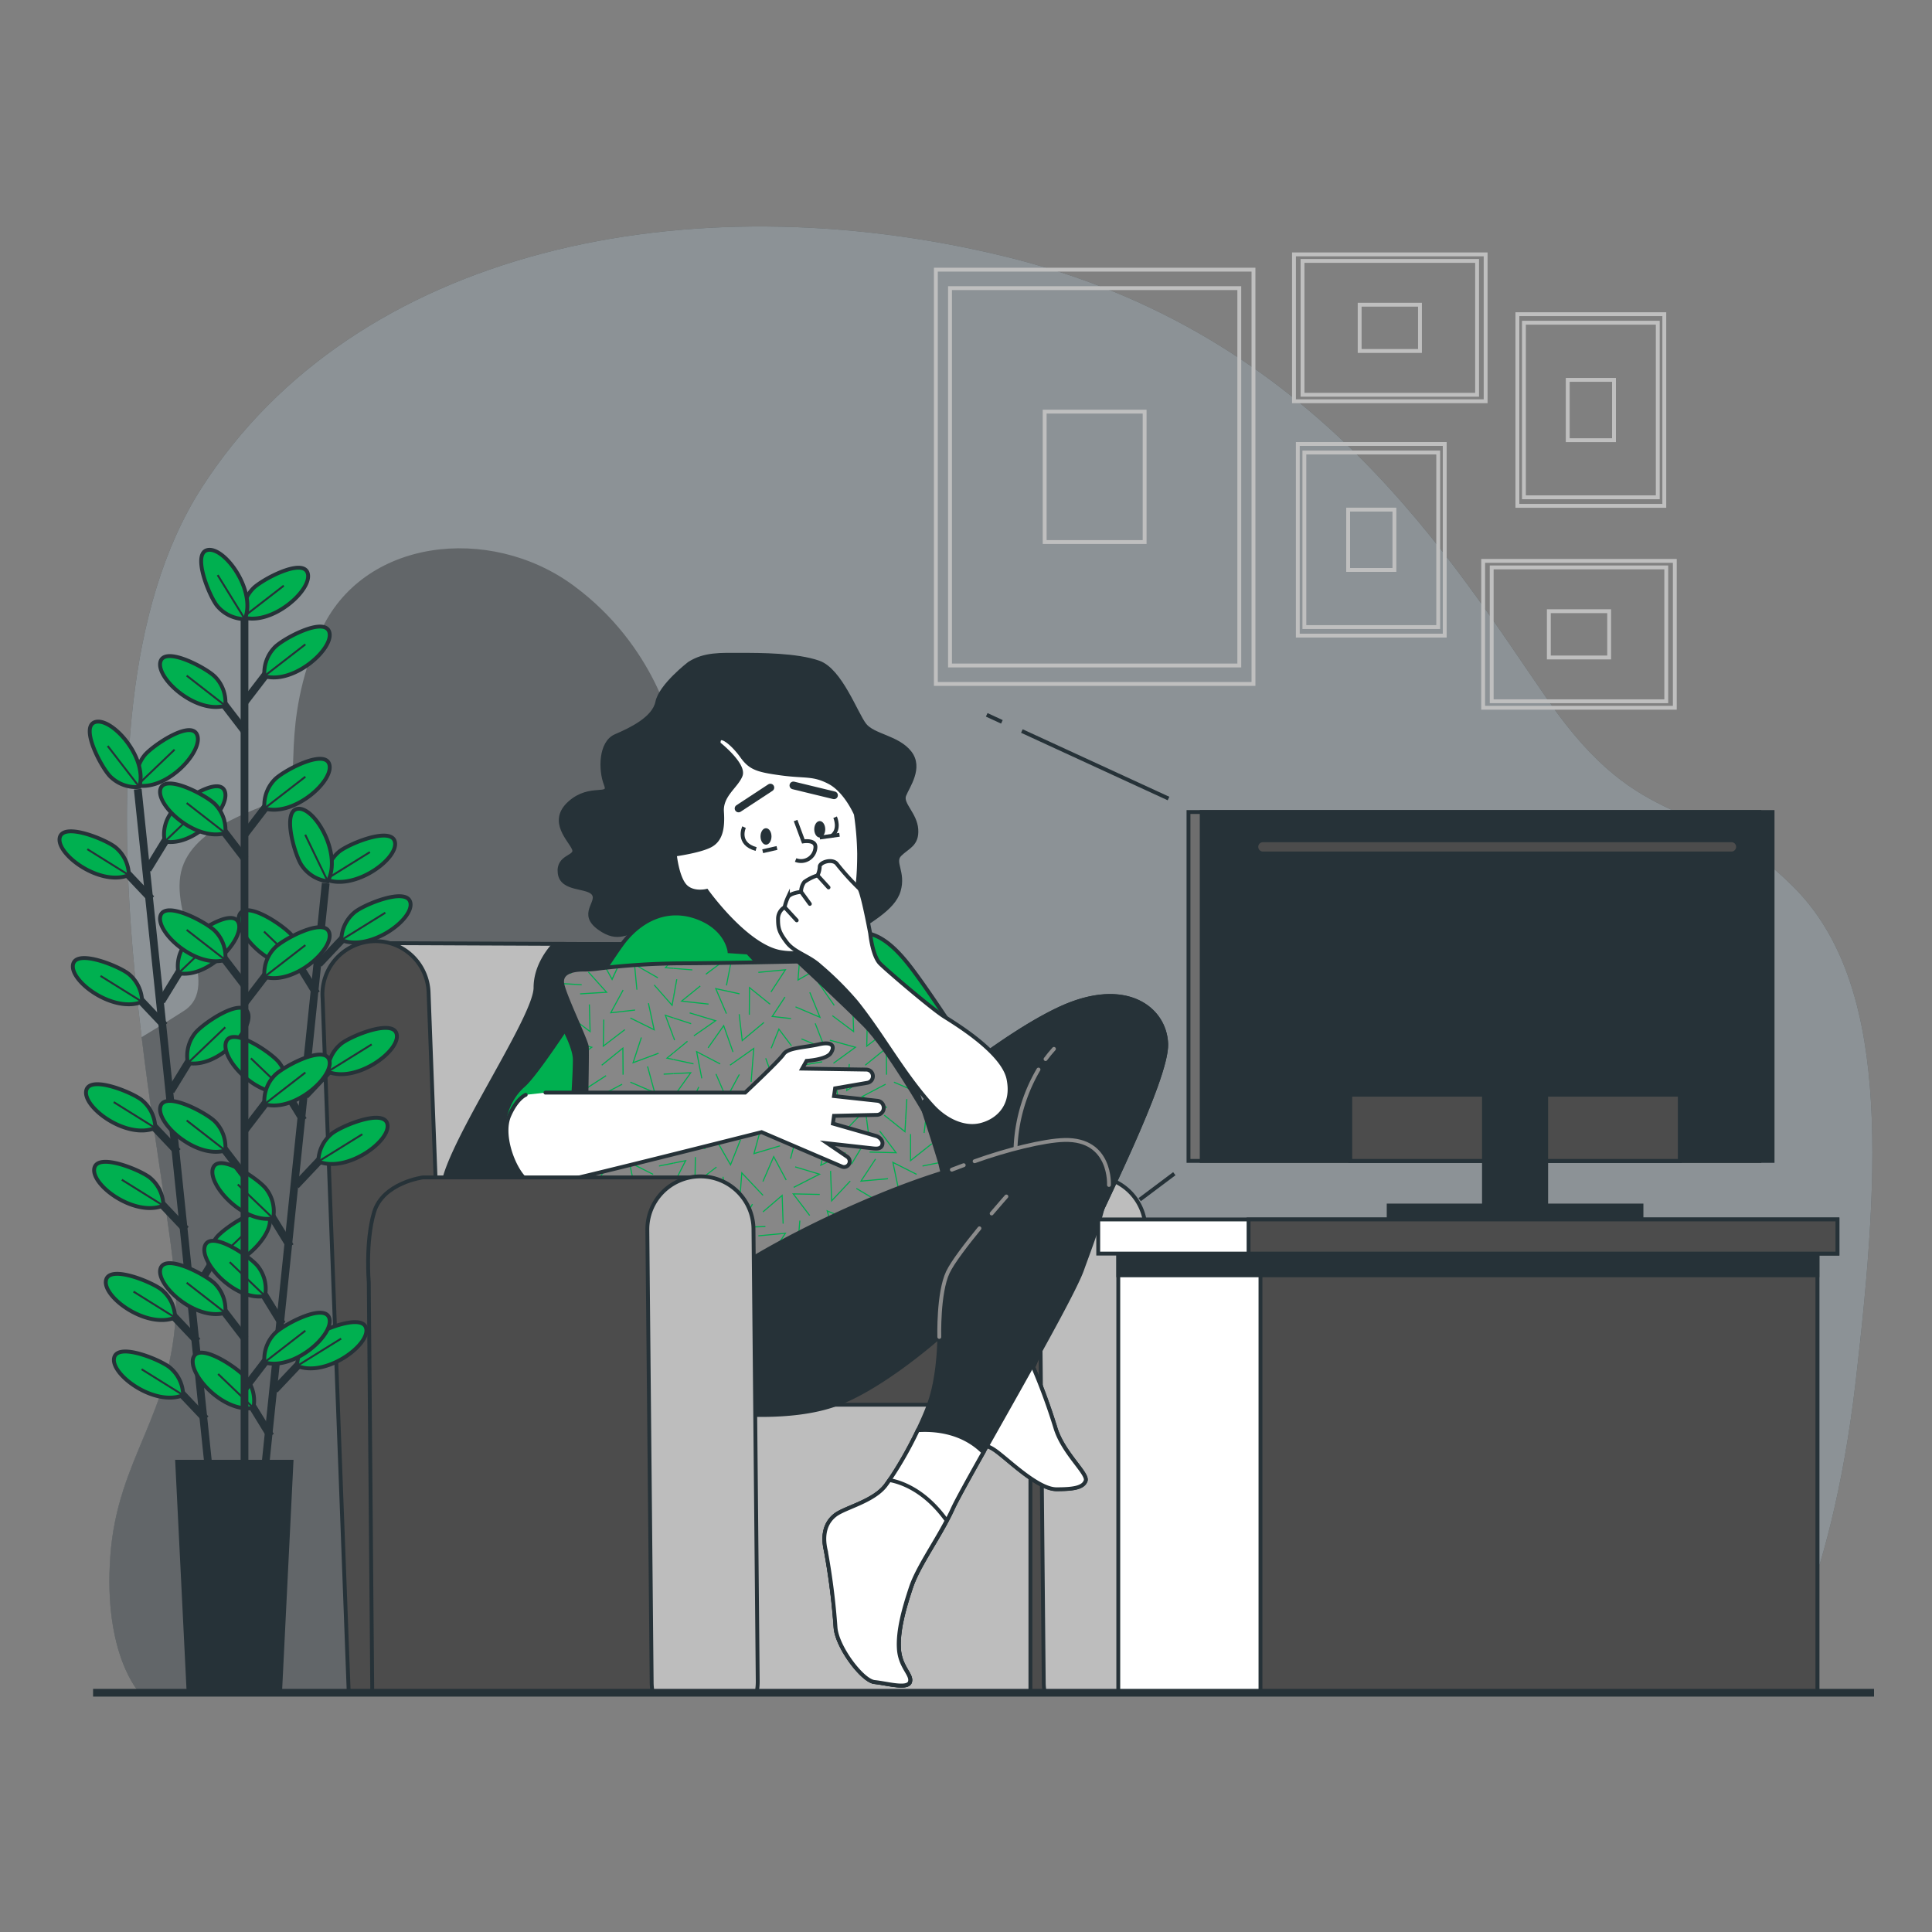 <svg xmlns="http://www.w3.org/2000/svg" viewBox="0 0 500 500"><rect x="0" y="0" width="500" height="500" fill="#808080" stroke="none"/><g id="freepik--background-simple--inject-83"><path d="M457.53,436.11s16.11-21.64,22.73-78.69,8.53-103.28-16.1-127.87-38.83-12.79-63.45-48.2S341,85.93,259.59,66.26s-167.63-2-207.41,60S46.5,311.19,45.55,338.73s-15.15,38.36-17,63.94,7.57,35.41,7.57,35.41H454.69Z" style="fill:#263238"></path><path d="M457.53,436.11s16.11-21.64,22.73-78.69,8.53-103.28-16.1-127.87-38.83-12.79-63.45-48.2S341,85.93,259.59,66.26s-167.63-2-207.41,60S46.5,311.19,45.55,338.73s-15.15,38.36-17,63.94,7.57,35.41,7.57,35.41H454.69Z" style="fill:#fff;opacity:0.47"></path></g><g id="freepik--Pictures--inject-83"><rect x="242.2" y="69.79" width="82.2" height="107.21" style="fill:none;stroke:#bfbfbf;stroke-miterlimit:10"></rect><rect x="245.86" y="74.57" width="74.87" height="97.66" style="fill:none;stroke:#bfbfbf;stroke-miterlimit:10"></rect><rect x="270.36" y="106.53" width="25.87" height="33.75" style="fill:none;stroke:#bfbfbf;stroke-miterlimit:10"></rect><rect x="335.87" y="114.9" width="38.02" height="49.6" style="fill:none;stroke:#bfbfbf;stroke-miterlimit:10"></rect><rect x="337.57" y="117.11" width="34.64" height="45.18" style="fill:none;stroke:#bfbfbf;stroke-miterlimit:10"></rect><rect x="348.9" y="131.89" width="11.97" height="15.61" style="fill:none;stroke:#bfbfbf;stroke-miterlimit:10"></rect><rect x="389.63" y="139.36" width="38.02" height="49.6" transform="translate(572.8 -244.48) rotate(90)" style="fill:none;stroke:#bfbfbf;stroke-miterlimit:10"></rect><rect x="391.33" y="141.57" width="34.64" height="45.18" transform="translate(572.8 -244.48) rotate(90)" style="fill:none;stroke:#bfbfbf;stroke-miterlimit:10"></rect><rect x="402.66" y="156.35" width="11.97" height="15.61" transform="translate(572.8 -244.48) rotate(90)" style="fill:none;stroke:#bfbfbf;stroke-miterlimit:10"></rect><rect x="340.67" y="60.04" width="38.02" height="49.6" transform="translate(444.52 -274.84) rotate(90)" style="fill:none;stroke:#bfbfbf;stroke-miterlimit:10"></rect><rect x="342.36" y="62.25" width="34.64" height="45.18" transform="translate(444.52 -274.84) rotate(90)" style="fill:none;stroke:#bfbfbf;stroke-miterlimit:10"></rect><rect x="353.7" y="77.03" width="11.97" height="15.61" transform="translate(444.52 -274.84) rotate(90)" style="fill:none;stroke:#bfbfbf;stroke-miterlimit:10"></rect><rect x="392.7" y="81.31" width="38.02" height="49.6" style="fill:none;stroke:#bfbfbf;stroke-miterlimit:10"></rect><rect x="394.39" y="83.52" width="34.64" height="45.18" style="fill:none;stroke:#bfbfbf;stroke-miterlimit:10"></rect><rect x="405.73" y="98.31" width="11.97" height="15.61" style="fill:none;stroke:#bfbfbf;stroke-miterlimit:10"></rect></g><g id="freepik--Shadow--inject-83"><path d="M191.52,438.08V244.32s2.88-34.55-17.27-54.7c0,0-4.32-22.3-25.91-38.14s-54.69-12.23-65.49,12.24-4.3,39.41-9.35,42.46-23.75,7.19-26.63,19.43,10.8,29.5.72,36c-4.42,2.84-8.14,5.12-10.93,6.8,3.88,32.2,9.28,59.15,8.89,70.34-.94,27.54-15.15,38.36-17,63.94s7.57,35.41,7.57,35.41Z" style="opacity:0.3"></path></g><g id="freepik--Character--inject-83"><path d="M95,244.07l106.33.45s14.94,1.81,18.56,14,7.69,116.29,7.69,116.29l-123.46,9.72Z" style="fill:#bdbdbd;stroke:#263238;stroke-miterlimit:10"></path><path d="M179,360.42c18.95,1.89,37.26-11.37,39.15-15.15,1.61-3.22-4.5-75.13-6.4-96.95a28.64,28.64,0,0,0-10.43-3.8l-57.84-.24c-2.18,2.42-4.89,6.42-4.89,11.33,0,8.21-25.25,44.2-24,53S160.06,358.53,179,360.42Z" style="fill:#263238;stroke:#263238;stroke-linecap:round;stroke-miterlimit:10"></path><path d="M90.25,438.08h27.48l-6.81-181.15a13.74,13.74,0,1,0-27.43,1.49Z" style="fill:#4c4c4c;stroke:#263238;stroke-miterlimit:10"></path><path d="M197.8,438.08h88.65l-6.29-133.37H210.93s-10.41,1.35-12.67,9.05-1.36,18.1-1.36,18.1Z" style="fill:#4c4c4c;stroke:#263238;stroke-miterlimit:10"></path><path d="M270.39,438.08h26.88a14.21,14.21,0,0,0,.29-2.93l-1.12-117.1a13.73,13.73,0,0,0-13.73-13.6h-.13A13.74,13.74,0,0,0,269,318.31l1.12,117.1A13.73,13.73,0,0,0,270.39,438.08Z" style="fill:#bdbdbd;stroke:#263238;stroke-miterlimit:10"></path><path d="M178.36,171.75s-7.38,5.68-8.24,9.93-6.81,7.1-10.79,8.81-4,8.8-2.55,12.49-4,0-9.37,4.83.28,9.65,1.13,11.92-4.26,1.71-3.69,6.25,7.38,3.13,8.8,5.4-3.69,5.11,1.42,8.8,7.1.57,11.36.57-.85.85,13.35,4.82,32.94,1.42,38.9-2.83,12.49-7.39,13.91-12.22-1.7-7.38.29-9.37,4.54-2.55,4.26-6.53-4-6.53-3.13-8.8,4.55-7.1,1.42-11.07-9.37-4.26-11.64-7.1-6.25-14.2-11.92-16.19-15.05-2-20.17-2S182.33,169.19,178.36,171.75Z" style="fill:#263238;stroke:#263238;stroke-linecap:round;stroke-miterlimit:10"></path><path d="M188.79,246.19s-.63-6-8.52-8.83-14.84.94-19.26,6.94-20.84,32.52-25.57,36.62-6.95,12.31-3.16,17.36S143,297,148.7,290.71s22.1-24.31,22.1-24.31l77.66,2.52s-8.53-13.25-13.26-19.25-9.47-9.47-14.84-7.9a15.64,15.64,0,0,0-7.89,5.06l-1.27-4.74-18.94-1.89,1.27,6.31Z" style="fill:#00b050;stroke:#263238;stroke-miterlimit:10"></path><path d="M146.29,266.8s2.47,4.6,2.47,7.43-.35,8.48-.35,8.48l4.59.36s2.13-11,.36-13.8a53.52,53.52,0,0,1-3.54-7.42Z" style="fill:#263238;stroke:#263238;stroke-miterlimit:10"></path><path d="M212.47,246.83l-1.27-4.74-18.94-1.89,1.27,6.31s10.1,11.62,16.41,9.73,10.42-14.47,10.42-14.47A15.64,15.64,0,0,0,212.47,246.83Z" style="fill:#263238;stroke:#263238;stroke-miterlimit:10"></path><path d="M186,192.47s6.81,5.4,5.67,8.24-5.11,5.11-4.82,9.37-.29,7.38-3.13,8.8-9.08,2.27-9.08,2.27.57,5.68,2.55,8,5.68,1.41,5.68,1.41,10.51,14.77,19.6,15.91a16.51,16.51,0,0,0,17.32-9.09c2.27-4.83,2.55-11.64,2.55-16.47a76.82,76.82,0,0,0-.85-10.22s-2.56-6-6.81-8.24-6.25-1.42-12.5-2.27-8-1.42-10.22-4.54S185.74,189.07,186,192.47Z" style="fill:#fff;stroke:#263238;stroke-miterlimit:10"></path><path d="M205.9,212.35l2,5.4s3.41-.57,3.12,1.7a3.73,3.73,0,0,1-5.11,3.12" style="fill:none;stroke:#263238;stroke-miterlimit:10"></path><line x1="191.14" y1="209.23" x2="199.37" y2="203.83" style="fill:none;stroke:#263238;stroke-linecap:round;stroke-miterlimit:10;stroke-width:2px"></line><line x1="205.33" y1="203.27" x2="215.84" y2="205.82" style="fill:none;stroke:#263238;stroke-linecap:round;stroke-miterlimit:10;stroke-width:2px"></line><path d="M199.66,216.47c0,1.18-.64,2.13-1.42,2.13s-1.42-.95-1.42-2.13.63-2.13,1.42-2.13S199.66,215.29,199.66,216.47Z" style="fill:#263238"></path><ellipse cx="212.15" cy="214.62" rx="1.42" ry="2.13" style="fill:#263238"></ellipse><path d="M192.56,214.06s-2,4.25,3.12,5.67" style="fill:none;stroke:#263238;stroke-miterlimit:10"></path><path d="M216.13,211.5s1.41,3.12-.86,4.83" style="fill:none;stroke:#263238;stroke-miterlimit:10"></path><line x1="197.38" y1="220.3" x2="201.08" y2="219.45" style="fill:none;stroke:#263238;stroke-miterlimit:10"></line><line x1="212.15" y1="216.75" x2="217.26" y2="216.04" style="fill:none;stroke:#263238;stroke-miterlimit:10"></line><path d="M266.67,438.08V370.54a7,7,0,0,0-7-7H165.77v74.55Z" style="fill:#bdbdbd;stroke:#263238;stroke-miterlimit:10"></path><path d="M233.62,289.76S257.3,268.92,274.34,261s27.15,0,27.47,9.16-17.36,43.88-21.47,53.35-12.94,30.31-12.94,30.31a160,160,0,0,1,5.68,15.47c1.89,6.62,8.52,12,7.89,13.89s-3.47,2.21-7.57,2.21-10.42-5.69-13.89-8.53-3.48-2.52-9.16-4.1-3.16-8.84-1.89-10.74,7.89-9.47,8.52-12.31,6.31-41.35,6.31-41.35S241.2,328,227.62,333s-19.89-7.58-17.68-21.15S233.62,289.76,233.62,289.76Z" style="fill:#fff;stroke:#263238;stroke-linecap:round;stroke-miterlimit:10"></path><path d="M274.34,261c-17,7.89-40.72,28.73-40.72,28.73s-21.47,8.52-23.68,22.1,4.11,26.2,17.68,21.15,35.67-24.62,35.67-24.62-1.14,7.74-2.46,16.54c3.26-1.71,9.58-3.55,18.88.07l.63-1.46c4.11-9.47,21.78-44.2,21.47-53.35S291.39,253.14,274.34,261Z" style="fill:#263238;stroke:#263238;stroke-linecap:round;stroke-miterlimit:10"></path><path d="M270.59,274.09c.67-.9,1.39-1.78,2.17-2.64" style="fill:none;stroke:#8c8c8c;stroke-linecap:round;stroke-miterlimit:10"></path><path d="M262.82,297a43.25,43.25,0,0,1,5.94-20.2" style="fill:none;stroke:#8c8c8c;stroke-linecap:round;stroke-miterlimit:10"></path><path d="M267.4,353.85l2.69-6.35a51.93,51.93,0,0,0-12.38-2.11c-.36,2.27-.62,3.86-.73,4.35-.63,2.84-7.26,10.42-8.52,12.31s-3.79,9.16,1.89,10.74,5.68,1.26,9.16,4.1,9.78,8.53,13.89,8.53,6.94-.32,7.57-2.21-6-7.27-7.89-13.89A160,160,0,0,0,267.4,353.85Z" style="fill:#fff;stroke:#263238;stroke-linecap:round;stroke-miterlimit:10"></path><path d="M155.33,250.61a29.51,29.51,0,0,1-4.42.32c-2.53,0-6,.63-5.37,3.79s6,14.2,6.31,16.1-.94,39.46.32,44.83,4.42,16.41,6,17,7.89-2.52,7.89-2.52,30-4.74,46.41-5.68,30.62-6.95,32.2-9.79-.63-10.42-1.26-13.26-12.32-38.2-13.9-42.62-2.21-8.21-3.47-11.36-5-2.84-6.94-1.58-4.42,2.84-4.42,2.84-28.42.63-38.83.63A189,189,0,0,0,155.33,250.61Z" style="fill:#878787"></path><polygon points="242.46 310.81 244.29 309.8 242.46 309.04 242.46 309.35 243.64 309.83 242.46 310.49 242.46 310.81" style="fill:#00b050"></polygon><path d="M245,313.93l.08-.32-.09-.09-2.5,2.67v.41Z" style="fill:#00b050"></path><path d="M242.46,306.26v.2l.17.09,1.36-2.66c0-.14-.07-.28-.1-.42Z" style="fill:#00b050"></path><path d="M243.29,301c0-.08,0-.17-.08-.27l-.75.15v.29Z" style="fill:#00b050"></path><path d="M215.82,252l.27-.08-1-3.49a2.22,2.22,0,0,0-.25.16Z" style="fill:#00b050"></path><path d="M220.35,248l.11-.26-2.56-1.09a2.9,2.9,0,0,1-.29.19Z" style="fill:#00b050"></path><path d="M221.66,246.23l.14.24,2.09-1.19-.36-.12Z" style="fill:#00b050"></path><polygon points="229.3 278.13 229.59 278.12 229.53 270.96 223.83 275.56 224.01 275.79 229.25 271.55 229.3 278.13" style="fill:#00b050"></polygon><polygon points="224.47 270.44 224.59 263.87 224.31 263.87 224.17 271.02 229.99 266.58 229.82 266.35 224.47 270.44" style="fill:#00b050"></polygon><polygon points="218.33 257.35 225.48 256.92 220.58 251.47 220.37 251.66 224.87 256.67 218.31 257.07 218.33 257.35" style="fill:#00b050"></polygon><polygon points="215.33 262.97 221.06 267.26 220.85 259.95 220.57 259.95 220.76 266.68 215.5 262.75 215.33 262.97" style="fill:#00b050"></polygon><polygon points="199.45 271.24 199.71 271.34 201.62 266.62 204.72 270.75 204.95 270.58 201.54 266.05 199.45 271.24" style="fill:#00b050"></polygon><polygon points="205.83 260.71 212.47 263.54 209.7 256.76 209.44 256.87 211.95 263.01 205.94 260.45 205.83 260.71" style="fill:#00b050"></polygon><polygon points="183.13 271.11 183.36 271.27 187.25 265.75 189.57 272.31 189.84 272.22 187.33 265.13 183.13 271.11" style="fill:#00b050"></polygon><path d="M212.57,250.32l-.14-.25-5.75,3.29.36-4.48h-.28l-.4,5Z" style="fill:#00b050"></path><polygon points="193.78 262.62 194.06 262.62 194.11 255.89 199.22 260.01 199.4 259.79 193.83 255.3 193.78 262.62" style="fill:#00b050"></polygon><polygon points="200.48 279.85 198.3 273.83 198.03 273.93 200.41 280.5 205.02 272.86 204.78 272.71 200.48 279.85" style="fill:#00b050"></polygon><polygon points="187.87 262.38 188.13 262.27 185.48 256.06 191.36 257.34 191.42 257.06 185 255.66 187.87 262.38" style="fill:#00b050"></polygon><path d="M234.67,274.2l-.09-.27-2.31.86,1.29-4-.15-.45-1.6,4.87Z" style="fill:#00b050"></path><path d="M229,257.33l-.12-.38L226,262.27l4.53-.5c0-.1-.07-.18-.1-.28l-3.92.44Z" style="fill:#00b050"></path><polygon points="196.28 251.79 202.98 251.15 199.4 256.65 199.64 256.81 203.54 250.81 196.25 251.5 196.28 251.79" style="fill:#00b050"></polygon><polygon points="199.2 283.1 206.05 280.16 203.26 287.21 203.53 287.31 206.57 279.63 199.08 282.84 199.2 283.1" style="fill:#00b050"></polygon><polygon points="207.36 269 213.78 271.64 211.1 264.79 210.84 264.89 213.28 271.13 207.47 268.74 207.36 269" style="fill:#00b050"></polygon><polygon points="214.73 269.34 221.06 271.09 215.62 275.05 215.79 275.28 221.71 270.97 214.8 269.06 214.73 269.34" style="fill:#00b050"></polygon><path d="M198.09,249.39v-.29l-6.44.19.06-.12h-.33l-.23.42Z" style="fill:#00b050"></path><polygon points="229.61 286.49 223.45 283.77 229.27 280.72 229.14 280.47 222.8 283.8 229.5 286.75 229.61 286.49" style="fill:#00b050"></polygon><polygon points="219.66 275.36 218.97 282.49 225.12 278.5 224.96 278.26 219.31 281.93 219.95 275.39 219.66 275.36" style="fill:#00b050"></polygon><path d="M237.4,282.52l-6-2.59-.11.26,6.26,2.69Z" style="fill:#00b050"></path><polygon points="194.53 280.01 195.24 271.05 188.84 275.55 189 275.78 194.91 271.63 194.25 279.99 194.53 280.01" style="fill:#00b050"></polygon><polygon points="186.44 275.22 180.09 271.91 181.48 279.1 181.76 279.05 180.48 272.43 186.31 275.47 186.44 275.22" style="fill:#00b050"></polygon><polygon points="188.01 283.93 185.42 277.89 185.16 278 187.99 284.58 191.46 278.14 191.21 278 188.01 283.93" style="fill:#00b050"></polygon><polygon points="191.44 262.46 191.16 262.49 191.98 269.57 197.8 264.72 197.62 264.5 192.2 269.02 191.44 262.46" style="fill:#00b050"></polygon><polygon points="211.19 284.32 217.29 287.46 217.54 287.59 216.32 279.5 216.04 279.54 217.18 287.08 211.32 284.06 211.19 284.32" style="fill:#00b050"></polygon><path d="M224.11,248.69l-.25.14,2.75,5,.85-1.85c0-.14-.08-.28-.11-.42l-.77,1.64Z" style="fill:#00b050"></path><polygon points="184.82 286.02 184.75 285.74 178.21 287.33 180.97 281.37 180.71 281.25 177.7 287.74 184.82 286.02" style="fill:#00b050"></polygon><polygon points="198.6 287.61 198.75 287.36 192.63 283.64 193.39 289.7 193.68 289.7 192.99 284.19 198.6 287.61" style="fill:#00b050"></polygon><polygon points="212.01 280.9 212.21 280.71 207.47 275.83 212.81 274.94 212.76 274.66 206.89 275.64 212.01 280.9" style="fill:#00b050"></polygon><polygon points="215.79 260.28 216.02 260.12 212.17 254.59 218.73 255 218.74 254.72 211.6 254.28 215.79 260.28" style="fill:#00b050"></polygon><polygon points="210.31 289.7 210.59 289.7 210.57 287.47 213.44 289.7 213.9 289.7 210.28 286.88 210.31 289.7" style="fill:#00b050"></polygon><polygon points="179.65 268.19 185.53 264.11 178.52 262 178.44 262.27 184.88 264.21 179.49 267.96 179.65 268.19" style="fill:#00b050"></polygon><path d="M187.87,255l.28.05,1.12-5.82H189Z" style="fill:#00b050"></path><path d="M182.76,252.25l4-3h-.48L182.59,252Z" style="fill:#00b050"></path><polygon points="183.36 260 183.4 259.72 176.75 258.99 181.32 255.28 181.14 255.06 176.04 259.2 183.36 260" style="fill:#00b050"></polygon><polygon points="228.75 288.73 229.98 289.7 230.44 289.7 228.93 288.5 228.75 288.73" style="fill:#00b050"></polygon><polygon points="234.83 284.45 234.54 284.43 234.24 289.7 234.53 289.7 234.83 284.45" style="fill:#00b050"></polygon><polygon points="206.71 287.31 206.45 287.19 205.29 289.7 205.6 289.7 206.71 287.31" style="fill:#00b050"></polygon><polygon points="200.67 287.42 200.42 287.55 201.5 289.7 201.82 289.7 200.67 287.42" style="fill:#00b050"></polygon><polygon points="223.85 287.51 224.14 289.7 224.43 289.7 224.06 286.89 221.34 289.7 221.73 289.7 223.85 287.51" style="fill:#00b050"></polygon><polygon points="184.91 289.7 185.32 289.7 188.52 286.72 188.76 289.7 189.04 289.7 188.76 286.11 184.91 289.7" style="fill:#00b050"></polygon><path d="M239.73,289.68c-.06-.21-.13-.43-.2-.64l-.09.66h.29Z" style="fill:#00b050"></path><polygon points="203.27 258.11 203.03 257.95 199.6 263.17 204.7 263.75 204.74 263.47 200.1 262.94 203.27 258.11" style="fill:#00b050"></polygon><polygon points="174.27 257.53 174.27 259.14 175.29 253.45 175.01 253.4 174.27 257.53" style="fill:#00b050"></polygon><polygon points="179.17 251.15 179.19 250.87 174.27 250.47 174.27 250.75 179.17 251.15" style="fill:#00b050"></polygon><polygon points="175.04 289.7 175.44 289.7 174.27 288.51 174.27 288.92 175.04 289.7" style="fill:#00b050"></polygon><polygon points="178.48 277.79 174.66 283.13 174.89 283.3 179.05 277.47 174.27 277.72 174.27 278 178.48 277.79" style="fill:#00b050"></polygon><polygon points="178.01 269.59 177.83 269.37 174.27 272.3 174.27 272.66 178.01 269.59" style="fill:#00b050"></polygon><polygon points="179.45 275.46 179.51 275.18 174.27 274.05 174.27 274.34 179.45 275.46" style="fill:#00b050"></polygon><polygon points="174.45 269.24 174.72 269.14 174.27 267.93 174.27 268.74 174.45 269.24" style="fill:#00b050"></polygon><polygon points="174.27 263.58 178.83 265.07 178.91 264.8 174.27 263.29 174.27 263.58" style="fill:#00b050"></polygon><polygon points="220.46 315.94 213.87 313.14 215.82 320.2 216.09 320.12 214.3 313.63 220.35 316.2 220.46 315.94" style="fill:#00b050"></polygon><polygon points="205.47 307.42 212.46 303.85 205.82 301.85 205.74 302.12 211.7 303.91 205.34 307.16 205.47 307.42" style="fill:#00b050"></polygon><polygon points="221.8 314.67 227.95 311.16 221.7 307.44 221.56 307.69 227.39 311.16 221.66 314.42 221.8 314.67" style="fill:#00b050"></polygon><polygon points="197.54 313.75 202.29 309.68 202.53 316.68 202.81 316.68 202.55 309.07 197.36 313.53 197.54 313.75" style="fill:#00b050"></polygon><path d="M220.37,319.85l2.95,3.28.32-.06-3.06-3.41Z" style="fill:#00b050"></path><polygon points="212.43 318.26 206.68 321.55 207.14 315.9 206.85 315.88 206.36 322.06 212.57 318.51 212.43 318.26" style="fill:#00b050"></polygon><polygon points="187.24 304.53 186.96 304.57 188.05 311.22 182.31 308.02 182.17 308.26 188.43 311.75 187.24 304.53" style="fill:#00b050"></polygon><path d="M193.81,326.3l.28,0,0-2.19,2.36,1.9.4,0-3-2.45Z" style="fill:#00b050"></path><polygon points="191.25 311.33 191.53 311.36 192.09 303.87 197.37 309.45 197.57 309.26 191.86 303.21 191.25 311.33" style="fill:#00b050"></polygon><polygon points="215.09 303.03 214.81 303.04 215.1 311.12 220.15 305.75 219.94 305.56 215.36 310.43 215.09 303.03" style="fill:#00b050"></polygon><path d="M186.45,327.23l.29,0-1.26-2.95,5.88,1.28.06-.28-6.42-1.4Z" style="fill:#00b050"></path><polygon points="227.78 292.63 227.55 292.8 231.61 298.17 225.05 298.01 225.04 298.3 232.2 298.47 227.78 292.63" style="fill:#00b050"></polygon><polygon points="241.07 295.88 235.79 300.06 235.8 293.49 235.52 293.49 235.51 300.65 241.25 296.1 241.07 295.88" style="fill:#00b050"></polygon><polygon points="199.64 325 203.54 319 196.25 319.69 196.28 319.98 202.98 319.33 199.4 324.84 199.64 325" style="fill:#00b050"></polygon><polygon points="209.66 314.48 205.58 309.12 212.15 309.26 212.16 308.98 205 308.83 209.43 314.65 209.66 314.48" style="fill:#00b050"></polygon><polygon points="237.29 303.8 230.89 300.57 232.38 307.74 232.66 307.69 231.29 301.09 237.16 304.05 237.29 303.8" style="fill:#00b050"></polygon><polygon points="198.08 317.29 191.64 317.48 194.86 311.7 194.61 311.56 191.14 317.78 198.09 317.58 198.08 317.29" style="fill:#00b050"></polygon><polygon points="218.81 298.2 212.64 301.31 214.3 294.31 214.03 294.24 212.22 301.83 218.94 298.46 218.81 298.2" style="fill:#00b050"></polygon><polygon points="185.45 313.25 178.72 310.51 181.71 317.46 181.97 317.35 179.26 311.03 185.34 313.51 185.45 313.25" style="fill:#00b050"></polygon><polygon points="196.61 292.62 194.92 298.76 201.9 296.68 201.82 296.41 195.33 298.34 196.88 292.69 196.61 292.62" style="fill:#00b050"></polygon><polygon points="185.34 301.93 179.99 306.03 180.11 299.46 179.82 299.45 179.7 306.61 185.51 302.15 185.34 301.93" style="fill:#00b050"></polygon><path d="M236,319.64l-3.74-2.14.31,3.32.28-.09-.26-2.71,3.06,1.75Z" style="fill:#00b050"></path><polygon points="236.53 308.97 236.26 308.89 234.39 315.36 230.59 310 230.35 310.17 234.5 316 236.53 308.97" style="fill:#00b050"></polygon><polygon points="229.68 315.35 229.42 315.23 226.58 321.36 224.11 316.88 223.86 317.02 226.61 321.98 229.68 315.35" style="fill:#00b050"></polygon><polygon points="182.6 297.14 176.16 295.18 181.57 291.45 181.41 291.22 175.51 295.27 182.51 297.42 182.6 297.14" style="fill:#00b050"></polygon><polygon points="220.47 301.36 224.15 295.26 218.82 295.22 218.82 295.5 223.65 295.54 220.23 301.21 220.47 301.36" style="fill:#00b050"></polygon><path d="M212.17,322.78l6.56.41v-.28l-7.14-.45,1.39,2,.33,0Z" style="fill:#00b050"></path><polygon points="229.8 304.9 223.1 305.5 226.71 300.02 226.48 299.86 222.54 305.84 229.83 305.19 229.8 304.9" style="fill:#00b050"></polygon><polygon points="191.79 294.98 191.52 294.88 189.04 301.13 185.77 295.43 185.52 295.57 189.08 301.78 191.79 294.98" style="fill:#00b050"></polygon><polygon points="189.35 315.46 187.87 323.17 188.15 323.22 189.77 314.79 182.59 320.21 182.76 320.44 189.35 315.46" style="fill:#00b050"></polygon><path d="M176.75,327.18l4.57-3.71-.18-.22-5.1,4.14,5.11.56,1.16-.16Z" style="fill:#00b050"></path><polygon points="206.48 293.35 210.56 298.52 210.78 298.34 206.35 292.73 204.44 299.85 204.71 299.92 206.48 293.35" style="fill:#00b050"></polygon><polygon points="237.53 306.99 237.42 307.26 242.46 309.35 242.46 309.04 237.53 306.99" style="fill:#00b050"></polygon><polygon points="237.89 313.02 238.03 313.27 242.46 310.81 242.46 310.49 237.89 313.02" style="fill:#00b050"></polygon><path d="M242.46,316.6v-.41l-.89.94.87-.5Z" style="fill:#00b050"></path><polygon points="238.77 301.9 242.46 301.16 242.46 300.87 238.72 301.62 238.77 301.9" style="fill:#00b050"></polygon><polygon points="242.38 306.42 242.46 306.46 242.46 306.26 242.38 306.42" style="fill:#00b050"></polygon><polygon points="200.22 299.01 197.31 305.73 197.57 305.84 200.25 299.67 203.34 305.46 203.59 305.33 200.22 299.01" style="fill:#00b050"></polygon><polygon points="175.29 321.64 175.01 321.59 174.27 325.72 174.27 327.33 175.29 321.64" style="fill:#00b050"></polygon><polygon points="174.27 310.81 176.1 309.8 174.27 309.04 174.27 309.35 175.45 309.83 174.27 310.49 174.27 310.81" style="fill:#00b050"></polygon><polygon points="176.98 313.71 176.77 313.52 174.27 316.19 174.27 316.6 176.98 313.71" style="fill:#00b050"></polygon><polygon points="179.17 319.34 179.19 319.06 174.27 318.65 174.27 318.94 179.17 319.34" style="fill:#00b050"></polygon><polygon points="174.27 306.46 174.44 306.55 177.71 300.18 174.27 300.87 174.27 301.16 177.18 300.57 174.27 306.26 174.27 306.46" style="fill:#00b050"></polygon><polygon points="193.54 290.91 193.82 290.87 193.68 289.7 193.39 289.7 193.54 290.91" style="fill:#00b050"></polygon><polygon points="210.35 294.2 210.64 294.2 210.59 289.7 210.31 289.7 210.35 294.2" style="fill:#00b050"></polygon><polygon points="215.75 291.5 215.93 291.28 213.9 289.7 213.44 289.7 215.75 291.5" style="fill:#00b050"></polygon><polygon points="234.33 293.17 234.53 289.7 234.24 289.7 234.08 292.6 230.44 289.7 229.98 289.7 234.33 293.17" style="fill:#00b050"></polygon><polygon points="205.6 289.7 205.29 289.7 203.62 293.3 201.82 289.7 201.5 289.7 203.63 293.95 205.6 289.7" style="fill:#00b050"></polygon><polygon points="219.17 292.36 221.73 289.7 221.34 289.7 218.97 292.16 219.17 292.36" style="fill:#00b050"></polygon><polygon points="224.71 294.02 224.99 293.99 224.43 289.7 224.14 289.7 224.71 294.02" style="fill:#00b050"></polygon><polygon points="183.41 291.11 183.6 291.31 185.32 289.7 184.91 289.7 183.41 291.11" style="fill:#00b050"></polygon><polygon points="189.04 293.27 189.33 293.25 189.04 289.7 188.76 289.7 189.04 293.27" style="fill:#00b050"></polygon><polygon points="239.73 289.7 239.44 289.7 239.01 293.19 239.3 293.22 239.73 289.7" style="fill:#00b050"></polygon><polygon points="176.53 291.23 176.74 291.02 175.44 289.7 175.04 289.7 176.53 291.23" style="fill:#00b050"></polygon><path d="M147.63,252l.27-.08-.16-.57-.27.09Z" style="fill:#00b050"></path><polygon points="163.07 263.59 169.5 266.76 167.95 259.6 167.67 259.66 169.09 266.24 163.2 263.33 163.07 263.59" style="fill:#00b050"></polygon><polygon points="161.11 278.13 161.4 278.12 161.34 270.96 155.64 275.56 155.82 275.79 161.06 271.55 161.11 278.13" style="fill:#00b050"></polygon><polygon points="161.63 266.35 156.28 270.44 156.4 263.87 156.12 263.87 155.98 271.02 161.8 266.58 161.63 266.35" style="fill:#00b050"></polygon><polygon points="150.14 257.35 157.29 256.92 152.39 251.47 152.18 251.66 156.68 256.67 150.12 257.07 150.14 257.35" style="fill:#00b050"></polygon><path d="M149.44,264.69l3.43,2.57-.21-7.31h-.28l.19,6.73-3.36-2.51C149.29,264.35,149.37,264.52,149.44,264.69Z" style="fill:#00b050"></path><polygon points="165.85 268.45 163.62 275.26 170.49 272.71 170.39 272.44 164.08 274.79 166.12 268.54 165.85 268.45" style="fill:#00b050"></polygon><polygon points="161.14 256.15 157.81 262.27 164.38 261.54 164.35 261.26 158.32 261.93 161.39 256.28 161.14 256.15" style="fill:#00b050"></polygon><path d="M151.85,270.81l1,.28-1,.71v.35l1.62-1.18-1.75-.48A3,3,0,0,1,151.85,270.81Z" style="fill:#00b050"></path><polygon points="161.42 286.49 155.26 283.77 161.08 280.72 160.95 280.47 154.61 283.8 161.31 286.75 161.42 286.49" style="fill:#00b050"></polygon><path d="M151.8,281.83l5.13-3.33-.16-.24-5,3.23Z" style="fill:#00b050"></path><polygon points="163.07 280.19 169.65 283.02 167.73 275.95 167.45 276.03 169.22 282.52 163.19 279.93 163.07 280.19" style="fill:#00b050"></polygon><path d="M164.69,256.14l.28,0-.59-6.28,5.82,3.33.14-.25-5.53-3.16-.72.05Z" style="fill:#00b050"></path><path d="M158.42,253.79l1.7-3.67-.33,0-1.4,3-1.51-2.72-.3,0Z" style="fill:#00b050"></path><path d="M150.54,255v-.28l-5.05-.32a2.89,2.89,0,0,0,0,.29Z" style="fill:#00b050"></path><path d="M147.83,260.12l-.83-1.2.49,1.21.11.15Z" style="fill:#00b050"></path><polygon points="166.64 284.45 166.35 284.43 166.05 289.7 166.34 289.7 166.64 284.45" style="fill:#00b050"></polygon><polygon points="160.74 288.5 160.56 288.73 161.79 289.7 162.25 289.7 160.74 288.5" style="fill:#00b050"></polygon><polygon points="153.15 289.7 153.54 289.7 155.66 287.51 155.95 289.7 156.24 289.7 155.87 286.89 153.15 289.7" style="fill:#00b050"></polygon><polygon points="173.85 259.86 169.4 254.81 169.19 254.99 174.03 260.49 174.27 259.14 174.27 257.53 173.85 259.86" style="fill:#00b050"></polygon><path d="M174.27,250.75v-.29l-1.79-.14.89-.94H173l-1.1,1.17Z" style="fill:#00b050"></path><polygon points="171.93 286.54 174.27 288.92 174.27 288.51 171.72 285.92 171.25 289.7 171.54 289.7 171.93 286.54" style="fill:#00b050"></polygon><polygon points="171.76 278.13 174.27 278 174.27 277.72 171.74 277.85 171.76 278.13" style="fill:#00b050"></polygon><polygon points="174.27 272.3 172.29 273.92 174.27 274.34 174.27 274.05 172.93 273.76 174.27 272.66 174.27 272.3" style="fill:#00b050"></polygon><polygon points="171.96 262.53 174.27 268.74 174.27 267.93 172.43 262.99 174.27 263.58 174.27 263.29 171.96 262.53" style="fill:#00b050"></polygon><path d="M152.24,315.93V316l0,0Z" style="fill:#00b050"></path><polygon points="153.61 314.67 159.76 311.16 153.51 307.44 153.37 307.69 159.2 311.16 153.47 314.42 153.61 314.67" style="fill:#00b050"></polygon><path d="M167.67,327.85l.43,2,.28,0-.43-2Z" style="fill:#00b050"></path><path d="M153.55,320.94c0,.21.11.42.17.62l3,3.3-1.94.12.09.28,2.46-.15Z" style="fill:#00b050"></path><path d="M151.62,305.7c0,.14,0,.27,0,.41l.33-.36-.21-.19Z" style="fill:#00b050"></path><polygon points="164.35 329.45 158.32 330.12 161.39 324.47 161.14 324.34 157.81 330.46 164.38 329.73 164.35 329.45" style="fill:#00b050"></polygon><polygon points="159.59 292.63 159.36 292.8 163.42 298.17 156.86 298.01 156.85 298.3 164.01 298.47 159.59 292.63" style="fill:#00b050"></polygon><polygon points="172.88 295.88 167.6 300.06 167.61 293.49 167.33 293.49 167.32 300.65 173.06 296.1 172.88 295.88" style="fill:#00b050"></polygon><polygon points="169.1 303.8 162.7 300.57 164.19 307.74 164.47 307.69 163.1 301.09 168.97 304.05 169.1 303.8" style="fill:#00b050"></polygon><polygon points="170.34 321.1 164.04 317.5 164.69 324.33 164.97 324.3 164.38 318.02 170.19 321.35 170.34 321.1" style="fill:#00b050"></polygon><polygon points="168.34 308.97 168.07 308.89 166.2 315.36 162.4 310 162.16 310.17 166.31 316 168.34 308.97" style="fill:#00b050"></polygon><polygon points="161.49 315.35 161.23 315.23 158.39 321.36 155.92 316.88 155.67 317.02 158.42 321.98 161.49 315.35" style="fill:#00b050"></polygon><path d="M156,295.26l-4.34,0v.28l3.84,0L152,301.21l.24.14Z" style="fill:#00b050"></path><polygon points="161.61 304.9 154.91 305.5 158.52 300.02 158.29 299.86 154.35 305.84 161.64 305.19 161.61 304.9" style="fill:#00b050"></polygon><polygon points="174.27 327.33 174.27 325.72 173.85 328.05 169.4 323 169.19 323.18 174.03 328.68 174.27 327.33" style="fill:#00b050"></polygon><polygon points="169.34 306.99 169.23 307.26 174.27 309.35 174.27 309.04 169.34 306.99" style="fill:#00b050"></polygon><polygon points="169.7 313.02 169.84 313.27 174.27 310.81 174.27 310.49 169.7 313.02" style="fill:#00b050"></polygon><polygon points="174.27 318.65 172.48 318.51 174.27 316.6 174.27 316.19 171.87 318.74 174.27 318.94 174.27 318.65" style="fill:#00b050"></polygon><polygon points="170.53 301.62 170.58 301.9 174.27 301.16 174.27 300.87 170.53 301.62" style="fill:#00b050"></polygon><polygon points="174.19 306.42 174.27 306.46 174.27 306.26 174.19 306.42" style="fill:#00b050"></polygon><polygon points="166.34 289.7 166.05 289.7 165.89 292.6 162.25 289.7 161.79 289.7 166.14 293.17 166.34 289.7" style="fill:#00b050"></polygon><polygon points="156.52 294.02 156.8 293.99 156.24 289.7 155.95 289.7 156.52 294.02" style="fill:#00b050"></polygon><path d="M151.67,291.24c0,.14,0,.28,0,.41l1.88-1.95h-.39Z" style="fill:#00b050"></path><polygon points="171.54 289.7 171.25 289.7 170.82 293.19 171.11 293.22 171.54 289.7" style="fill:#00b050"></polygon><path d="M205.47,248.54s12.43,11.53,18.11,17.27,15.5,22.69,15.5,22.69L233.25,268l-18.57-19.3Z" style="fill:#263238"></path><path d="M155.33,250.61a29.51,29.51,0,0,1-4.42.32c-2.53,0-6,.63-5.37,3.79s6,14.2,6.31,16.1-.94,39.46.32,44.83,4.42,16.41,6,17,7.89-2.52,7.89-2.52,30-4.74,46.41-5.68,30.62-6.95,32.2-9.79-.63-10.42-1.26-13.26-12.32-38.2-13.9-42.62-2.21-8.21-3.47-11.36-5-2.84-6.94-1.58-4.42,2.84-4.42,2.84-28.42.63-38.83.63A189,189,0,0,0,155.33,250.61Z" style="fill:none;stroke:#263238;stroke-miterlimit:10"></path><path d="M225.21,241.6s-2-10.79-2.84-11.64a66.3,66.3,0,0,1-5.68-6.25c-1.13-1.7-4.54-.57-4.54.57a5.88,5.88,0,0,1-.57,2.27,12.26,12.26,0,0,0-3.41,1.7,4.24,4.24,0,0,0-.85,2.56s-2.84.28-3.41,1.42a12.21,12.21,0,0,0-.85,2.55,3.5,3.5,0,0,0-1.7,3.13c0,2.27.28,3.41,2.27,6s5.68,3.41,8.52,6a81.9,81.9,0,0,1,9.43,9.38c7,8.72,12.19,18.65,19.82,27,3.12,3.41,7.95,6,12.49,4.83s8.52-5.11,7.1-11.93-13.63-14.2-16.75-16.18-14.48-11.65-16.47-13.63S225.21,241.6,225.21,241.6Z" style="fill:#fff;stroke:#263238;stroke-linecap:round;stroke-miterlimit:10"></path><line x1="211.58" y1="226.55" x2="214.42" y2="229.67" style="fill:none;stroke:#263238;stroke-linecap:round;stroke-miterlimit:10"></line><line x1="207.32" y1="230.81" x2="209.59" y2="233.93" style="fill:none;stroke:#263238;stroke-linecap:round;stroke-miterlimit:10"></line><line x1="203.06" y1="234.78" x2="206.19" y2="238.19" style="fill:none;stroke:#263238;stroke-linecap:round;stroke-miterlimit:10"></line><path d="M141.16,282.77h51.68s8.8-8.23,9.94-9.94,5.39-1.7,9.09-2.55,4.26.57,3.12,2.27-6.25,2-6.25,2l-1.13,2,16.62.26a1.72,1.72,0,0,1,.27,3.41l-8.37,1.44-.29,2,11.3,1.23a1.83,1.83,0,0,1-.16,3.64l-11.14.25-.28,2,11.15,3.2c.77.22,1.76,1.05,1.67,2-.13,1.48-1.63,1.32-2.72,1.19l-11.52-1.28,5.16,3.51a1.45,1.45,0,0,1-1.41,2.51L197.1,293s-51.68,13.06-53.38,13.06-5.68,1.7-8.52-1.71-5.4-11.07-3.41-15.61,4.26-5.4,4.26-5.4" style="fill:#fff;stroke:#263238;stroke-linecap:round;stroke-miterlimit:10"></path><path d="M182.16,334s14.52-11.68,44.83-24.31,52.4-13.89,57.46-9.47-1.27,19.57-4.42,28.41-30.31,54.93-33.47,61.88-8.84,14.52-10.73,20.2-3.47,11.37-3.16,16.1,3.47,6.63,2.84,8.53-6,.31-9.15,0-9.79-9.16-10.1-14.21a179.86,179.86,0,0,0-2.53-19.89c-.95-4.1,0-7.26,2.53-9.15s9.78-3.48,12.94-7.58,9.47-15.47,11.68-22.42,2.21-16.1,2.21-16.1-14.52,12.95-26.52,17.37-29,2.52-33.46,1.89S170.16,344.69,182.16,334Z" style="fill:#263238;stroke:#263238;stroke-linecap:round;stroke-miterlimit:10"></path><path d="M252.23,300.53c8.16-2.94,18-5.39,23.26-5.51,12.2-.28,11.51,11.65,11.51,11.65" style="fill:none;stroke:#8c8c8c;stroke-linecap:round;stroke-miterlimit:10"></path><path d="M246.34,302.71s1.16-.45,3.07-1.16" style="fill:none;stroke:#8c8c8c;stroke-linecap:round;stroke-miterlimit:10"></path><path d="M256.64,314.05c2.2-2.58,3.81-4.4,3.81-4.4" style="fill:none;stroke:#8c8c8c;stroke-linecap:round;stroke-miterlimit:10"></path><path d="M243.09,346s-.32-11.36,2.21-16.73c1.22-2.59,4.81-7.26,8.18-11.38" style="fill:none;stroke:#8c8c8c;stroke-linecap:round;stroke-miterlimit:10"></path><path d="M237.52,370.14a97.36,97.36,0,0,1-8.32,14.33c-3.16,4.1-10.42,5.68-12.94,7.58s-3.48,5.05-2.53,9.15a179.86,179.86,0,0,1,2.53,19.89c.31,5.05,6.94,13.89,10.1,14.21s8.52,1.89,9.15,0-2.52-3.79-2.84-8.53,1.26-10.42,3.16-16.1,7.58-13.26,10.73-20.2c.94-2.07,4-7.61,7.94-14.6C249,370.33,241.69,369.86,237.52,370.14Z" style="fill:#fff;stroke:#263238;stroke-linecap:round;stroke-miterlimit:10"></path><path d="M245,393.53c-5.76-8.1-12.11-10-14.81-10.49l-.33.46-.14.21-.56.76c-3.16,4.1-10.42,5.68-12.94,7.58s-3.48,5.05-2.53,9.15a179.86,179.86,0,0,1,2.53,19.89c.31,5.05,6.94,13.89,10.1,14.21s8.52,1.89,9.15,0-2.52-3.79-2.84-8.53,1.26-10.42,3.16-16.1C237.45,405.81,241.83,399.57,245,393.53Z" style="fill:#fff;stroke:#263238;stroke-linecap:round;stroke-miterlimit:10"></path><path d="M96.34,438.08H185L178.7,304.71H109.47s-10.41,1.35-12.67,9.05-1.36,18.1-1.36,18.1Z" style="fill:#4c4c4c;stroke:#263238;stroke-miterlimit:10"></path><path d="M168.93,438.08H195.8a13.55,13.55,0,0,0,.3-2.93L195,318.05a13.74,13.74,0,0,0-13.73-13.6h-.14a13.73,13.73,0,0,0-13.6,13.86l1.12,117.1A13.73,13.73,0,0,0,168.93,438.08Z" style="fill:#bdbdbd;stroke:#263238;stroke-miterlimit:10"></path></g><g id="freepik--Television--inject-83"><rect x="307.58" y="210.15" width="147.74" height="90.29" style="fill:#6e6e6e;stroke:#263238;stroke-miterlimit:10"></rect><rect x="311" y="210.15" width="147.74" height="90.29" style="fill:#263238;stroke:#263238;stroke-miterlimit:10"></rect><path d="M448.09,220.88H326.85a1.71,1.71,0,0,1-1.71-1.71h0a1.7,1.7,0,0,1,1.71-1.71H448.09a1.71,1.71,0,0,1,1.72,1.71h0A1.72,1.72,0,0,1,448.09,220.88Z" style="fill:#4c4c4c;stroke:#263238;stroke-miterlimit:10"></path><rect x="349.45" y="283.31" width="85.28" height="17.13" style="fill:#4c4c4c;stroke:#263238;stroke-miterlimit:10"></rect><rect x="384.05" y="283.31" width="16.1" height="32.44" style="fill:#263238;stroke:#263238;stroke-miterlimit:10"></rect><rect x="359.39" y="311.99" width="65.42" height="3.77" style="fill:#263238;stroke:#263238;stroke-miterlimit:10"></rect><line x1="259.29" y1="186.81" x2="255.36" y2="185" style="fill:none;stroke:#263238;stroke-miterlimit:10"></line><line x1="302.41" y1="206.66" x2="264.46" y2="189.19" style="fill:none;stroke:#263238;stroke-miterlimit:10"></line><line x1="303.91" y1="303.75" x2="294.95" y2="310.47" style="fill:none;stroke:#263238;stroke-miterlimit:10"></line><rect x="289.41" y="320.01" width="180.93" height="118.07" style="fill:#fff;stroke:#263238;stroke-miterlimit:10"></rect><rect x="326.21" y="320.01" width="144.13" height="118.07" style="fill:#4c4c4c;stroke:#263238;stroke-miterlimit:10"></rect><rect x="289.41" y="320.01" width="180.93" height="10.04" style="fill:#263238;stroke:#263238;stroke-miterlimit:10"></rect><rect x="284.22" y="315.59" width="191.31" height="8.84" style="fill:#fff;stroke:#263238;stroke-miterlimit:10"></rect><rect x="323.13" y="315.59" width="152.4" height="8.84" style="fill:#4c4c4c;stroke:#263238;stroke-miterlimit:10"></rect></g><g id="freepik--Floor--inject-83"><line x1="24.09" y1="438.08" x2="485" y2="438.08" style="fill:none;stroke:#263238;stroke-miterlimit:10;stroke-width:2px"></line></g><g id="freepik--Plant--inject-83"><line x1="35.65" y1="204.24" x2="54.1" y2="380.97" style="fill:none;stroke:#263238;stroke-miterlimit:10;stroke-width:2px"></line><line x1="51.12" y1="347.15" x2="42.76" y2="338.32" style="fill:none;stroke:#263238;stroke-miterlimit:10;stroke-width:2px"></line><path d="M45.3,341a9.48,9.48,0,0,0-3.33-7.1c-2.14-1.91-13.44-6.67-14.51-2.69C26.29,335.51,37.86,344,45.3,341Z" style="fill:#00b050;stroke:#263238;stroke-miterlimit:10"></path><line x1="45.3" y1="340.97" x2="34.55" y2="334.26" style="fill:none;stroke:#263238;stroke-miterlimit:10;stroke-width:0.5px"></line><line x1="53.22" y1="367.25" x2="44.86" y2="358.42" style="fill:none;stroke:#263238;stroke-miterlimit:10;stroke-width:2px"></line><path d="M47.4,361.06A9.46,9.46,0,0,0,44.07,354c-2.14-1.91-13.44-6.67-14.51-2.69C28.39,355.61,40,364.11,47.4,361.06Z" style="fill:#00b050;stroke:#263238;stroke-miterlimit:10"></path><line x1="47.4" y1="361.06" x2="36.65" y2="354.36" style="fill:none;stroke:#263238;stroke-miterlimit:10;stroke-width:0.5px"></line><line x1="46" y1="298.1" x2="37.64" y2="289.27" style="fill:none;stroke:#263238;stroke-miterlimit:10;stroke-width:2px"></line><path d="M40.18,291.92a9.46,9.46,0,0,0-3.32-7.09c-2.15-1.92-13.45-6.67-14.52-2.7C21.18,286.46,32.74,295,40.18,291.92Z" style="fill:#00b050;stroke:#263238;stroke-miterlimit:10"></path><line x1="40.18" y1="291.92" x2="29.43" y2="285.22" style="fill:none;stroke:#263238;stroke-miterlimit:10;stroke-width:0.5px"></line><line x1="48.1" y1="318.2" x2="39.74" y2="309.37" style="fill:none;stroke:#263238;stroke-miterlimit:10;stroke-width:2px"></line><path d="M42.28,312a9.48,9.48,0,0,0-3.33-7.1c-2.14-1.91-13.44-6.66-14.51-2.69C23.27,306.56,34.83,315.06,42.28,312Z" style="fill:#00b050;stroke:#263238;stroke-miterlimit:10"></path><line x1="42.28" y1="312.02" x2="31.53" y2="305.32" style="fill:none;stroke:#263238;stroke-miterlimit:10;stroke-width:0.5px"></line><line x1="42.6" y1="265.45" x2="34.24" y2="256.62" style="fill:none;stroke:#263238;stroke-miterlimit:10;stroke-width:2px"></line><path d="M36.78,259.27a9.52,9.52,0,0,0-3.33-7.1c-2.15-1.91-13.44-6.66-14.52-2.69C17.77,253.81,29.33,262.31,36.78,259.27Z" style="fill:#00b050;stroke:#263238;stroke-miterlimit:10"></path><line x1="36.78" y1="259.27" x2="26.02" y2="252.57" style="fill:none;stroke:#263238;stroke-miterlimit:10;stroke-width:0.5px"></line><line x1="39.17" y1="232.66" x2="30.81" y2="223.83" style="fill:none;stroke:#263238;stroke-miterlimit:10;stroke-width:2px"></line><path d="M33.35,226.47A9.47,9.47,0,0,0,30,219.38c-2.15-1.92-13.45-6.67-14.52-2.69C14.35,221,25.91,229.52,33.35,226.47Z" style="fill:#00b050;stroke:#263238;stroke-miterlimit:10"></path><line x1="33.35" y1="226.47" x2="22.6" y2="219.77" style="fill:none;stroke:#263238;stroke-miterlimit:10;stroke-width:0.5px"></line><line x1="49.72" y1="335.26" x2="56.08" y2="324.89" style="fill:none;stroke:#263238;stroke-miterlimit:10;stroke-width:2px"></line><path d="M54.14,328a9.46,9.46,0,0,1,1.79-7.62c1.7-2.32,11.77-9.3,13.64-5.63C71.61,318.74,62.05,329.44,54.14,328Z" style="fill:#00b050;stroke:#263238;stroke-miterlimit:10"></path><line x1="54.14" y1="328" x2="63.82" y2="318.75" style="fill:none;stroke:#263238;stroke-miterlimit:10;stroke-width:0.5px"></line><line x1="44.2" y1="282.37" x2="50.56" y2="272" style="fill:none;stroke:#263238;stroke-miterlimit:10;stroke-width:2px"></line><path d="M48.62,275.11a9.48,9.48,0,0,1,1.79-7.63c1.7-2.31,11.77-9.3,13.64-5.63C66.09,265.85,56.53,276.55,48.62,275.11Z" style="fill:#00b050;stroke:#263238;stroke-miterlimit:10"></path><line x1="48.62" y1="275.11" x2="58.3" y2="265.86" style="fill:none;stroke:#263238;stroke-miterlimit:10;stroke-width:0.5px"></line><line x1="41.77" y1="259.12" x2="48.13" y2="248.75" style="fill:none;stroke:#263238;stroke-miterlimit:10;stroke-width:2px"></line><path d="M46.19,251.87A9.48,9.48,0,0,1,48,244.24c1.71-2.32,11.78-9.3,13.65-5.63C63.66,242.6,54.1,253.31,46.19,251.87Z" style="fill:#00b050;stroke:#263238;stroke-miterlimit:10"></path><line x1="46.19" y1="251.87" x2="55.87" y2="242.61" style="fill:none;stroke:#263238;stroke-miterlimit:10;stroke-width:0.5px"></line><line x1="38.22" y1="225.04" x2="44.57" y2="214.68" style="fill:none;stroke:#263238;stroke-miterlimit:10;stroke-width:2px"></line><path d="M42.63,217.79a9.47,9.47,0,0,1,1.8-7.63c1.7-2.32,11.77-9.3,13.64-5.63C60.1,208.53,50.55,219.23,42.63,217.79Z" style="fill:#00b050;stroke:#263238;stroke-miterlimit:10"></path><line x1="42.63" y1="217.79" x2="52.32" y2="208.54" style="fill:none;stroke:#263238;stroke-miterlimit:10;stroke-width:0.5px"></line><path d="M35.5,203.26a9.48,9.48,0,0,1,1.79-7.63c1.7-2.32,11.77-9.3,13.64-5.63C53,194,43.41,204.7,35.5,203.26Z" style="fill:#00b050;stroke:#263238;stroke-miterlimit:10"></path><line x1="35.5" y1="203.26" x2="45.18" y2="194" style="fill:none;stroke:#263238;stroke-miterlimit:10;stroke-width:0.5px"></line><path d="M36.06,203.66a9.46,9.46,0,0,1-7.4-2.59c-2.13-1.93-8-12.68-4.17-14.16C28.68,185.31,38.32,195.94,36.06,203.66Z" style="fill:#00b050;stroke:#263238;stroke-miterlimit:10"></path><line x1="36.06" y1="203.66" x2="27.87" y2="193.06" style="fill:none;stroke:#263238;stroke-miterlimit:10;stroke-width:0.5px"></line><line x1="84.3" y1="228.58" x2="65.96" y2="405.32" style="fill:none;stroke:#263238;stroke-miterlimit:10;stroke-width:2px"></line><line x1="70.01" y1="371.61" x2="63.65" y2="361.25" style="fill:none;stroke:#263238;stroke-miterlimit:10;stroke-width:2px"></line><path d="M65.59,364.36a9.44,9.44,0,0,0-1.8-7.62c-1.7-2.32-11.78-9.3-13.64-5.63C48.11,355.11,57.68,365.8,65.59,364.36Z" style="fill:#00b050;stroke:#263238;stroke-miterlimit:10"></path><line x1="65.59" y1="364.36" x2="56.45" y2="355.59" style="fill:none;stroke:#263238;stroke-miterlimit:10;stroke-width:0.5px"></line><line x1="75.1" y1="322.56" x2="68.74" y2="312.2" style="fill:none;stroke:#263238;stroke-miterlimit:10;stroke-width:2px"></line><path d="M70.68,315.31a9.44,9.44,0,0,0-1.8-7.62c-1.7-2.32-11.78-9.3-13.64-5.63C53.2,306.06,62.77,316.75,70.68,315.31Z" style="fill:#00b050;stroke:#263238;stroke-miterlimit:10"></path><line x1="70.68" y1="315.31" x2="61.54" y2="306.54" style="fill:none;stroke:#263238;stroke-miterlimit:10;stroke-width:0.5px"></line><line x1="73.02" y1="342.66" x2="66.65" y2="332.3" style="fill:none;stroke:#263238;stroke-miterlimit:10;stroke-width:2px"></line><path d="M68.59,335.41a9.46,9.46,0,0,0-1.79-7.62c-1.71-2.32-11.78-9.3-13.65-5.62C51.12,326.16,60.68,336.86,68.59,335.41Z" style="fill:#00b050;stroke:#263238;stroke-miterlimit:10"></path><line x1="68.59" y1="335.41" x2="59.45" y2="326.64" style="fill:none;stroke:#263238;stroke-miterlimit:10;stroke-width:0.5px"></line><line x1="78.49" y1="289.91" x2="72.13" y2="279.55" style="fill:none;stroke:#263238;stroke-miterlimit:10;stroke-width:2px"></line><path d="M74.07,282.66a9.47,9.47,0,0,0-1.8-7.63c-1.7-2.31-11.78-9.29-13.65-5.62C56.59,273.41,66.16,284.1,74.07,282.66Z" style="fill:#00b050;stroke:#263238;stroke-miterlimit:10"></path><line x1="74.07" y1="282.66" x2="64.93" y2="273.89" style="fill:none;stroke:#263238;stroke-miterlimit:10;stroke-width:0.5px"></line><line x1="81.89" y1="257.12" x2="75.53" y2="246.75" style="fill:none;stroke:#263238;stroke-miterlimit:10;stroke-width:2px"></line><path d="M77.47,249.86a9.46,9.46,0,0,0-1.79-7.62c-1.71-2.32-11.79-9.3-13.65-5.62C60,240.61,69.56,251.31,77.47,249.86Z" style="fill:#00b050;stroke:#263238;stroke-miterlimit:10"></path><line x1="77.47" y1="249.86" x2="68.33" y2="241.09" style="fill:none;stroke:#263238;stroke-miterlimit:10;stroke-width:0.5px"></line><line x1="71.09" y1="359.69" x2="79.44" y2="350.85" style="fill:none;stroke:#263238;stroke-miterlimit:10;stroke-width:2px"></line><path d="M76.9,353.5a9.48,9.48,0,0,1,3.33-7.1c2.14-1.92,13.44-6.67,14.51-2.7C95.91,348,84.35,356.53,76.9,353.5Z" style="fill:#00b050;stroke:#263238;stroke-miterlimit:10"></path><line x1="76.9" y1="353.5" x2="88.29" y2="346.43" style="fill:none;stroke:#263238;stroke-miterlimit:10;stroke-width:0.5px"></line><line x1="76.58" y1="306.79" x2="84.93" y2="297.95" style="fill:none;stroke:#263238;stroke-miterlimit:10;stroke-width:2px"></line><path d="M82.39,300.6a9.45,9.45,0,0,1,3.33-7.09c2.14-1.92,13.43-6.68,14.51-2.7C101.4,295.13,89.84,303.64,82.39,300.6Z" style="fill:#00b050;stroke:#263238;stroke-miterlimit:10"></path><line x1="82.39" y1="300.6" x2="93.77" y2="293.54" style="fill:none;stroke:#263238;stroke-miterlimit:10;stroke-width:0.5px"></line><line x1="78.99" y1="283.54" x2="87.34" y2="274.71" style="fill:none;stroke:#263238;stroke-miterlimit:10;stroke-width:2px"></line><path d="M84.81,277.36a9.45,9.45,0,0,1,3.32-7.1c2.14-1.92,13.44-6.68,14.51-2.7C103.81,271.89,92.25,280.39,84.81,277.36Z" style="fill:#00b050;stroke:#263238;stroke-miterlimit:10"></path><line x1="84.81" y1="277.36" x2="96.19" y2="270.29" style="fill:none;stroke:#263238;stroke-miterlimit:10;stroke-width:0.5px"></line><line x1="82.52" y1="249.47" x2="90.88" y2="240.63" style="fill:none;stroke:#263238;stroke-miterlimit:10;stroke-width:2px"></line><path d="M88.34,243.28a9.48,9.48,0,0,1,3.33-7.1c2.14-1.92,13.43-6.67,14.51-2.7C107.35,237.81,95.79,246.31,88.34,243.28Z" style="fill:#00b050;stroke:#263238;stroke-miterlimit:10"></path><line x1="88.34" y1="243.28" x2="99.72" y2="236.21" style="fill:none;stroke:#263238;stroke-miterlimit:10;stroke-width:0.5px"></line><path d="M84.35,227.59a9.49,9.49,0,0,1,3.32-7.1c2.15-1.92,13.44-6.68,14.51-2.7C103.35,222.12,91.8,230.62,84.35,227.59Z" style="fill:#00b050;stroke:#263238;stroke-miterlimit:10"></path><line x1="84.35" y1="227.59" x2="95.73" y2="220.52" style="fill:none;stroke:#263238;stroke-miterlimit:10;stroke-width:0.5px"></line><path d="M84.82,228.09A9.48,9.48,0,0,1,78.11,224C76.43,221.71,72.88,210,77,209.33,81.37,208.62,88.62,221,84.82,228.09Z" style="fill:#00b050;stroke:#263238;stroke-miterlimit:10"></path><line x1="84.82" y1="228.09" x2="78.99" y2="216.03" style="fill:none;stroke:#263238;stroke-miterlimit:10;stroke-width:0.5px"></line><line x1="63.28" y1="156.61" x2="63.28" y2="380.11" style="fill:none;stroke:#263238;stroke-miterlimit:10;stroke-width:2px"></line><line x1="63.46" y1="346.51" x2="56.06" y2="336.85" style="fill:none;stroke:#263238;stroke-miterlimit:10;stroke-width:2px"></line><path d="M58.31,339.75a9.45,9.45,0,0,0-2.57-7.4c-1.94-2.13-12.68-8-14.16-4.18C40,332.35,50.59,342,58.31,339.75Z" style="fill:#00b050;stroke:#263238;stroke-miterlimit:10"></path><line x1="58.31" y1="339.75" x2="48.31" y2="331.97" style="fill:none;stroke:#263238;stroke-miterlimit:10;stroke-width:0.5px"></line><line x1="63.46" y1="304.5" x2="56.06" y2="294.85" style="fill:none;stroke:#263238;stroke-miterlimit:10;stroke-width:2px"></line><path d="M58.31,297.75a9.45,9.45,0,0,0-2.57-7.4c-1.94-2.13-12.68-8-14.16-4.18C40,290.35,50.59,300,58.31,297.75Z" style="fill:#00b050;stroke:#263238;stroke-miterlimit:10"></path><line x1="58.31" y1="297.75" x2="48.31" y2="289.97" style="fill:none;stroke:#263238;stroke-miterlimit:10;stroke-width:0.5px"></line><line x1="63.46" y1="255.19" x2="56.06" y2="245.54" style="fill:none;stroke:#263238;stroke-miterlimit:10;stroke-width:2px"></line><path d="M58.31,248.43a9.45,9.45,0,0,0-2.57-7.4c-1.94-2.12-12.68-8-14.16-4.18C40,241,50.59,250.69,58.31,248.43Z" style="fill:#00b050;stroke:#263238;stroke-miterlimit:10"></path><line x1="58.31" y1="248.43" x2="48.31" y2="240.65" style="fill:none;stroke:#263238;stroke-miterlimit:10;stroke-width:0.5px"></line><line x1="63.46" y1="222.36" x2="56.06" y2="212.71" style="fill:none;stroke:#263238;stroke-miterlimit:10;stroke-width:2px"></line><path d="M58.31,215.61a9.45,9.45,0,0,0-2.57-7.4c-1.94-2.13-12.68-8-14.16-4.19C40,208.21,50.59,217.86,58.31,215.61Z" style="fill:#00b050;stroke:#263238;stroke-miterlimit:10"></path><line x1="58.31" y1="215.61" x2="48.31" y2="207.82" style="fill:none;stroke:#263238;stroke-miterlimit:10;stroke-width:0.5px"></line><line x1="63.46" y1="189.39" x2="56.06" y2="179.74" style="fill:none;stroke:#263238;stroke-miterlimit:10;stroke-width:2px"></line><path d="M58.31,182.63a9.42,9.42,0,0,0-2.57-7.39c-1.94-2.13-12.68-8-14.16-4.19C40,175.24,50.59,184.89,58.31,182.63Z" style="fill:#00b050;stroke:#263238;stroke-miterlimit:10"></path><line x1="58.31" y1="182.63" x2="48.31" y2="174.85" style="fill:none;stroke:#263238;stroke-miterlimit:10;stroke-width:0.5px"></line><line x1="63.3" y1="359.33" x2="70.7" y2="349.68" style="fill:none;stroke:#263238;stroke-miterlimit:10;stroke-width:2px"></line><path d="M68.44,352.58a9.48,9.48,0,0,1,2.58-7.4c1.93-2.13,12.67-8,14.15-4.19C86.78,345.18,76.16,354.83,68.44,352.58Z" style="fill:#00b050;stroke:#263238;stroke-miterlimit:10"></path><line x1="68.44" y1="352.58" x2="79.03" y2="344.38" style="fill:none;stroke:#263238;stroke-miterlimit:10;stroke-width:0.5px"></line><line x1="63.3" y1="292.53" x2="70.7" y2="282.88" style="fill:none;stroke:#263238;stroke-miterlimit:10;stroke-width:2px"></line><path d="M68.44,285.77a9.48,9.48,0,0,1,2.58-7.4c1.93-2.13,12.67-8,14.15-4.18C86.78,278.37,76.16,288,68.44,285.77Z" style="fill:#00b050;stroke:#263238;stroke-miterlimit:10"></path><line x1="68.44" y1="285.77" x2="79.03" y2="277.57" style="fill:none;stroke:#263238;stroke-miterlimit:10;stroke-width:0.5px"></line><line x1="63.3" y1="259.56" x2="70.7" y2="249.91" style="fill:none;stroke:#263238;stroke-miterlimit:10;stroke-width:2px"></line><path d="M68.44,252.8A9.48,9.48,0,0,1,71,245.4c1.93-2.13,12.67-8,14.15-4.18C86.78,245.4,76.16,255.05,68.44,252.8Z" style="fill:#00b050;stroke:#263238;stroke-miterlimit:10"></path><line x1="68.44" y1="252.8" x2="79.03" y2="244.6" style="fill:none;stroke:#263238;stroke-miterlimit:10;stroke-width:0.5px"></line><line x1="63.3" y1="215.98" x2="70.7" y2="206.33" style="fill:none;stroke:#263238;stroke-miterlimit:10;stroke-width:2px"></line><path d="M68.44,209.22a9.48,9.48,0,0,1,2.58-7.4c1.93-2.13,12.67-8,14.15-4.18C86.78,201.82,76.16,211.47,68.44,209.22Z" style="fill:#00b050;stroke:#263238;stroke-miterlimit:10"></path><line x1="68.44" y1="209.22" x2="79.03" y2="201.02" style="fill:none;stroke:#263238;stroke-miterlimit:10;stroke-width:0.5px"></line><line x1="63.3" y1="181.72" x2="70.7" y2="172.07" style="fill:none;stroke:#263238;stroke-miterlimit:10;stroke-width:2px"></line><path d="M68.44,175a9.48,9.48,0,0,1,2.58-7.4c1.93-2.13,12.67-8,14.15-4.18C86.78,167.56,76.16,177.21,68.44,175Z" style="fill:#00b050;stroke:#263238;stroke-miterlimit:10"></path><line x1="68.44" y1="174.96" x2="79.03" y2="166.76" style="fill:none;stroke:#263238;stroke-miterlimit:10;stroke-width:0.5px"></line><path d="M62.85,159.77a9.48,9.48,0,0,1,2.58-7.4c1.93-2.13,12.67-8,14.15-4.19C81.19,152.37,70.57,162,62.85,159.77Z" style="fill:#00b050;stroke:#263238;stroke-miterlimit:10"></path><line x1="62.85" y1="159.77" x2="73.44" y2="151.57" style="fill:none;stroke:#263238;stroke-miterlimit:10;stroke-width:0.5px"></line><path d="M63.37,160.22a9.45,9.45,0,0,1-7.09-3.33c-1.91-2.15-6.65-13.45-2.67-14.52C57.93,141.21,66.42,152.78,63.37,160.22Z" style="fill:#00b050;stroke:#263238;stroke-miterlimit:10"></path><line x1="63.37" y1="160.22" x2="56.33" y2="148.83" style="fill:none;stroke:#263238;stroke-miterlimit:10;stroke-width:0.5px"></line><polygon points="72.48 438.08 48.81 438.08 45.85 378.3 75.44 378.3 72.48 438.08" style="fill:#263238;stroke:#263238;stroke-miterlimit:10"></polygon></g></svg>